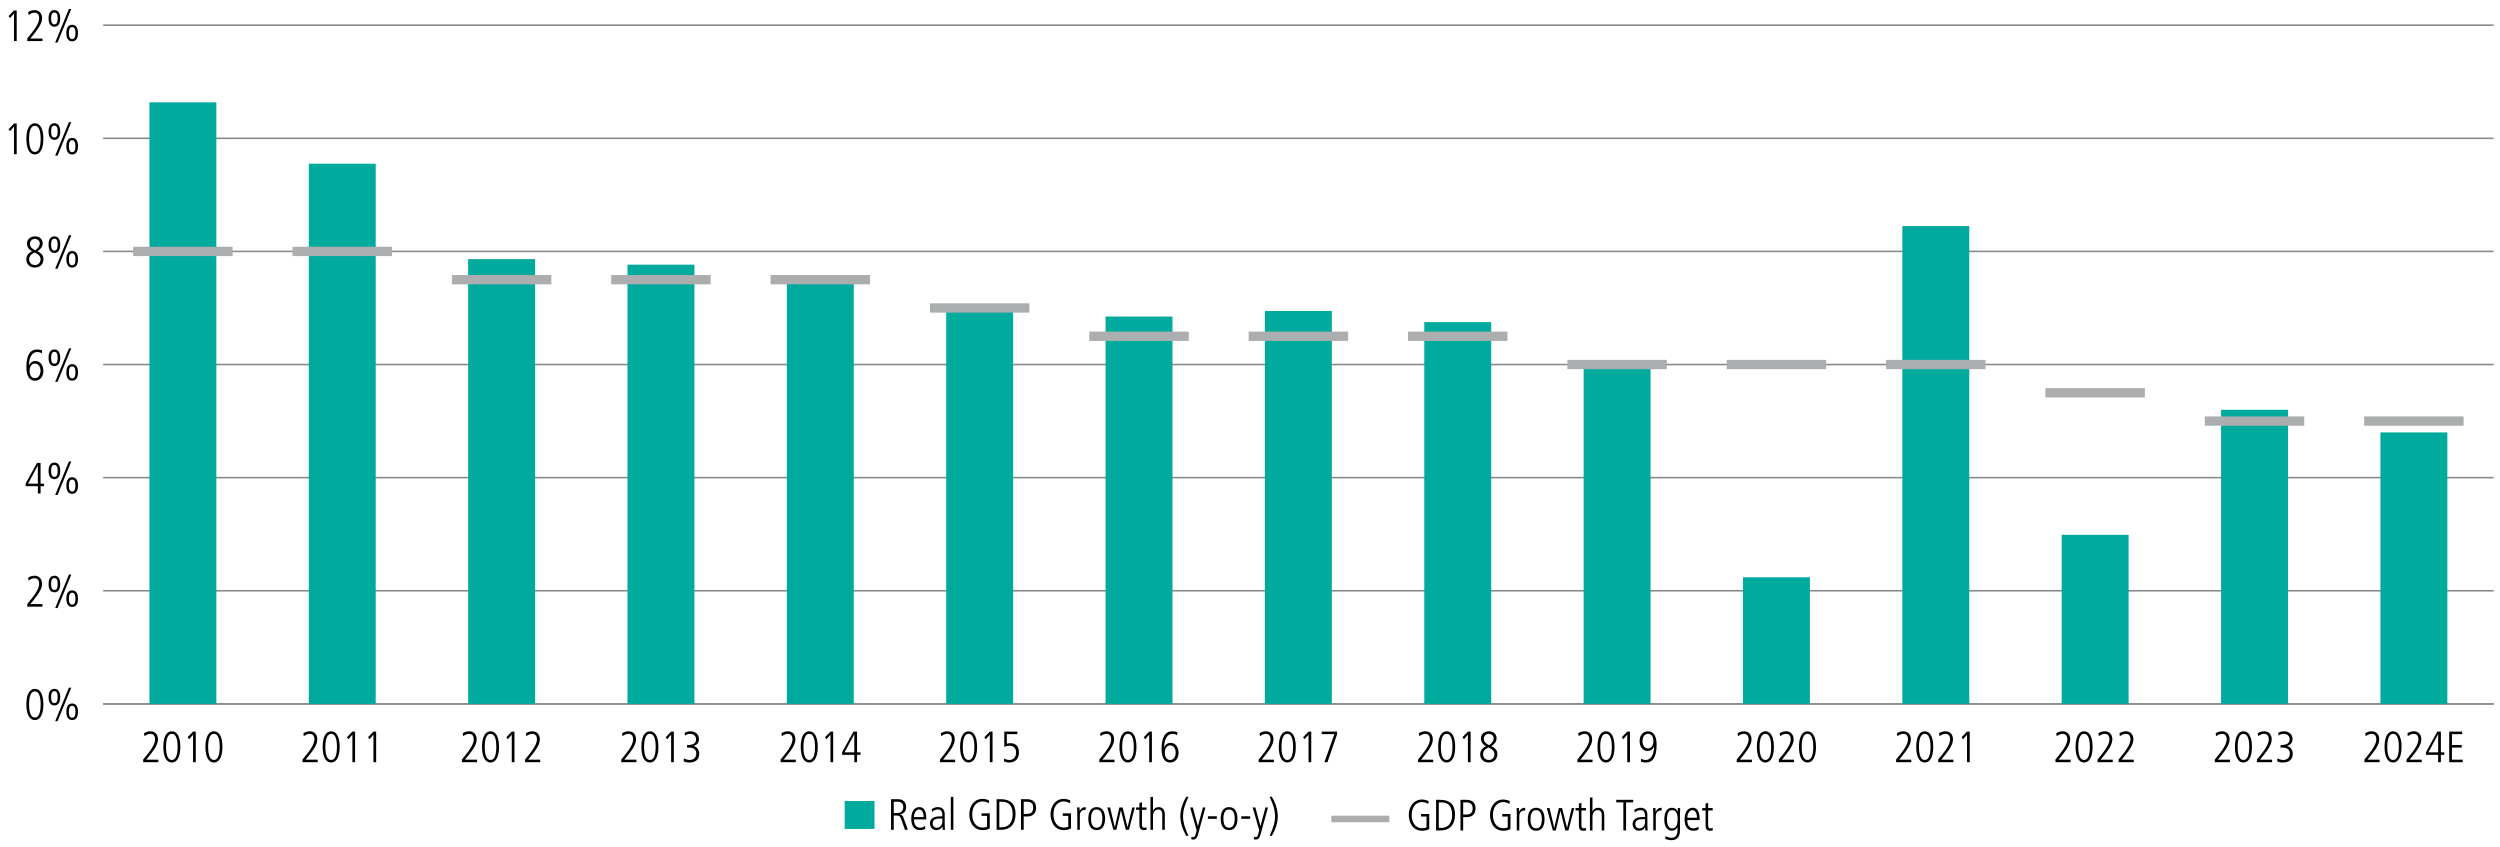 <?xml version="1.0" encoding="utf-8"?>
<!-- Generator: Adobe Illustrator 27.8.0, SVG Export Plug-In . SVG Version: 6.00 Build 0)  -->
<svg version="1.1" id="_x31_" xmlns="http://www.w3.org/2000/svg" xmlns:xlink="http://www.w3.org/1999/xlink" x="0px" y="0px"
	 viewBox="0 0 1140 386.29" style="enable-background:new 0 0 1140 386.29;" xml:space="preserve">
<style type="text/css">
	.st0{fill:none;stroke:#939598;stroke-width:0.75;stroke-miterlimit:10;}
	.st1{fill:none;}
	.st2{fill:none;stroke:#808080;stroke-width:0.25;stroke-miterlimit:10;}
	.st3{fill:#00AB9D;}
	.st4{fill:#ACADAE;}
	.st5{fill:#ACADAE;stroke:#ACADAE;stroke-width:3;stroke-miterlimit:10;}
</style>
<g>
	<line class="st0" x1="47.07" y1="320.97" x2="1137.06" y2="320.97"/>
	<line class="st0" x1="47.07" y1="320.97" x2="1137.06" y2="320.97"/>
	<line class="st0" x1="47.07" y1="320.97" x2="1137.06" y2="320.97"/>
	<line class="st0" x1="47.07" y1="269.39" x2="1137.06" y2="269.39"/>
	<line class="st0" x1="47.07" y1="217.81" x2="1137.06" y2="217.81"/>
	<line class="st0" x1="47.07" y1="166.23" x2="1137.06" y2="166.23"/>
	<line class="st0" x1="47.07" y1="114.64" x2="1137.06" y2="114.64"/>
	<line class="st0" x1="47.07" y1="63.06" x2="1137.06" y2="63.06"/>
	<line class="st0" x1="47.07" y1="11.48" x2="1137.06" y2="11.48"/>
	<g>
		<path d="M12.02,321.23c0-4.42,1.38-7.12,3.88-7.12c2.54,0,3.88,2.72,3.88,7.12s-1.38,7.12-3.88,7.12
			C13.4,328.35,12.02,325.63,12.02,321.23z M18.54,321.23c0-3.92-0.9-5.96-2.64-5.96c-1.68,0-2.64,1.98-2.64,5.96
			c0,3.94,0.96,5.96,2.64,5.96C17.6,327.19,18.54,325.17,18.54,321.23z"/>
		<path d="M22.14,317.89c0-2.4,0.92-3.78,2.66-3.78c1.7,0,2.66,1.32,2.66,3.78s-0.96,3.78-2.66,3.78
			C23.06,321.67,22.14,320.29,22.14,317.89z M26.3,317.89c0-2-0.56-2.7-1.5-2.7c-0.94,0-1.5,0.68-1.5,2.7c0,2.08,0.6,2.7,1.5,2.7
			C25.7,320.59,26.3,319.97,26.3,317.89z M25.16,328.87l6.26-15.28h1.08l-6.26,15.28H25.16z M30.25,324.57
			c0-2.46,0.96-3.78,2.66-3.78c1.74,0,2.66,1.38,2.66,3.78s-0.92,3.78-2.66,3.78C31.21,328.35,30.25,327.03,30.25,324.57z
			 M34.41,324.57c0-2.02-0.58-2.7-1.52-2.7c-0.88,0-1.48,0.62-1.48,2.7c0,2.06,0.56,2.7,1.5,2.7
			C33.81,327.27,34.41,326.65,34.41,324.57z"/>
	</g>
	<g>
		<path d="M12.44,276.63v-1.22l2.16-2.68c1.98-2.46,3.26-4.76,3.26-6.54c0-1.6-0.76-2.5-2.18-2.5c-0.86,0-1.92,0.48-2.66,1.1
			l-0.18-1.38c0.96-0.62,1.92-0.88,2.94-0.88c2.1,0,3.4,1.5,3.4,3.66c0,1.76-0.86,3.72-3.58,7.1l-1.76,2.18h5.52v1.16H12.44z"/>
		<path d="M22.14,266.31c0-2.4,0.92-3.78,2.66-3.78c1.7,0,2.66,1.32,2.66,3.78s-0.96,3.78-2.66,3.78
			C23.06,270.09,22.14,268.71,22.14,266.31z M26.3,266.31c0-2-0.56-2.7-1.5-2.7c-0.94,0-1.5,0.68-1.5,2.7c0,2.08,0.6,2.7,1.5,2.7
			C25.7,269.01,26.3,268.39,26.3,266.31z M25.16,277.29L31.43,262h1.08l-6.26,15.28H25.16z M30.25,272.99
			c0-2.46,0.96-3.78,2.66-3.78c1.74,0,2.66,1.38,2.66,3.78s-0.92,3.78-2.66,3.78C31.21,276.77,30.25,275.45,30.25,272.99z
			 M34.41,272.99c0-2.02-0.58-2.7-1.52-2.7c-0.88,0-1.48,0.62-1.48,2.7c0,2.06,0.56,2.7,1.5,2.7
			C33.81,275.69,34.41,275.07,34.41,272.99z"/>
	</g>
	<g>
		<path d="M17.26,225.05v-3.34h-5.54v-1.26l5.14-9.36h1.64v9.46h1.58v1.16H18.5v3.34H17.26z M17.26,212.32h-0.04l-4.42,8.22h4.46
			V212.32z"/>
		<path d="M22.14,214.72c0-2.4,0.92-3.78,2.66-3.78c1.7,0,2.66,1.32,2.66,3.78s-0.96,3.78-2.66,3.78
			C23.06,218.51,22.14,217.13,22.14,214.72z M26.3,214.72c0-2-0.56-2.7-1.5-2.7c-0.94,0-1.5,0.68-1.5,2.7c0,2.08,0.6,2.7,1.5,2.7
			C25.7,217.43,26.3,216.81,26.3,214.72z M25.16,225.71l6.26-15.28h1.08l-6.26,15.28H25.16z M30.25,221.41
			c0-2.46,0.96-3.78,2.66-3.78c1.74,0,2.66,1.38,2.66,3.78s-0.92,3.78-2.66,3.78C31.21,225.19,30.25,223.87,30.25,221.41z
			 M34.41,221.41c0-2.02-0.58-2.7-1.52-2.7c-0.88,0-1.48,0.62-1.48,2.7c0,2.06,0.56,2.7,1.5,2.7
			C33.81,224.11,34.41,223.49,34.41,221.41z"/>
	</g>
	<g>
		<path d="M13.22,166.58c0.5-1.18,1.6-1.96,2.9-1.96c2.36,0,3.66,2.12,3.66,4.58c0,2.4-1.4,4.4-3.88,4.4c-2.5,0-3.88-2.2-3.88-6.2
			c0-5.44,1.74-8.04,4.88-8.04c0.74,0,1.6,0.16,2.3,0.38l-0.1,1.4c-0.9-0.5-1.42-0.62-2.08-0.62c-2.34,0-3.7,2.24-3.84,6.06H13.22z
			 M18.46,169.02c0-1.66-0.88-3.24-2.56-3.24c-1.36,0-2.4,1.28-2.4,3.26c0,2.18,0.98,3.4,2.4,3.4
			C17.4,172.44,18.46,171.2,18.46,169.02z"/>
		<path d="M22.14,163.14c0-2.4,0.92-3.78,2.66-3.78c1.7,0,2.66,1.32,2.66,3.78s-0.96,3.78-2.66,3.78
			C23.06,166.92,22.14,165.54,22.14,163.14z M26.3,163.14c0-2-0.56-2.7-1.5-2.7c-0.94,0-1.5,0.68-1.5,2.7c0,2.08,0.6,2.7,1.5,2.7
			C25.7,165.84,26.3,165.22,26.3,163.14z M25.16,174.13l6.26-15.28h1.08l-6.26,15.28H25.16z M30.25,169.82
			c0-2.46,0.96-3.78,2.66-3.78c1.74,0,2.66,1.38,2.66,3.78s-0.92,3.78-2.66,3.78C31.21,173.6,30.25,172.28,30.25,169.82z
			 M34.41,169.82c0-2.02-0.58-2.7-1.52-2.7c-0.88,0-1.48,0.62-1.48,2.7c0,2.06,0.56,2.7,1.5,2.7
			C33.81,172.52,34.41,171.9,34.41,169.82z"/>
	</g>
	<g>
		<path d="M19.82,118.18c0,1.86-1.16,3.84-3.94,3.84c-2.32,0-3.9-1.58-3.9-3.78c0-1.66,1.04-2.94,2.66-3.64
			c-1.52-0.82-2.32-2.06-2.32-3.56c0-2.08,1.7-3.26,3.62-3.26c2.26,0,3.52,1.38,3.52,3.2c0,1.28-0.56,2.32-2.38,3.58
			C19.24,115.66,19.82,116.76,19.82,118.18z M13.3,118.28c0,1.46,1.08,2.58,2.66,2.58c1.32,0,2.54-0.88,2.54-2.66
			c0-1.26-0.84-2.2-2.78-3.08C13.88,116.1,13.3,116.98,13.3,118.28z M18.14,111.04c0-1.2-1-2.1-2.28-2.1
			c-1.14,0-2.22,0.96-2.22,2.24c0,1.2,0.9,2.32,2.5,2.9C17.56,113.06,18.14,111.98,18.14,111.04z"/>
		<path d="M22.14,111.56c0-2.4,0.92-3.78,2.66-3.78c1.7,0,2.66,1.32,2.66,3.78s-0.96,3.78-2.66,3.78
			C23.06,115.34,22.14,113.96,22.14,111.56z M26.3,111.56c0-2-0.56-2.7-1.5-2.7c-0.94,0-1.5,0.68-1.5,2.7c0,2.08,0.6,2.7,1.5,2.7
			C25.7,114.26,26.3,113.64,26.3,111.56z M25.16,122.54l6.26-15.28h1.08l-6.26,15.28H25.16z M30.25,118.24
			c0-2.46,0.96-3.78,2.66-3.78c1.74,0,2.66,1.38,2.66,3.78s-0.92,3.78-2.66,3.78C31.21,122.02,30.25,120.7,30.25,118.24z
			 M34.41,118.24c0-2.02-0.58-2.7-1.52-2.7c-0.88,0-1.48,0.62-1.48,2.7c0,2.06,0.56,2.7,1.5,2.7
			C33.81,120.94,34.41,120.32,34.41,118.24z"/>
	</g>
	<g>
		<path d="M6.38,70.3V57.74l-1.8,2.08L3.9,58.9l2.48-2.56h1.24V70.3H6.38z"/>
		<path d="M12.02,63.32c0-4.42,1.38-7.12,3.88-7.12c2.54,0,3.88,2.72,3.88,7.12s-1.38,7.12-3.88,7.12
			C13.4,70.44,12.02,67.72,12.02,63.32z M18.54,63.32c0-3.92-0.9-5.96-2.64-5.96c-1.68,0-2.64,1.98-2.64,5.96
			c0,3.94,0.96,5.96,2.64,5.96C17.6,69.28,18.54,67.26,18.54,63.32z"/>
		<path d="M22.14,59.98c0-2.4,0.92-3.78,2.66-3.78c1.7,0,2.66,1.32,2.66,3.78s-0.96,3.78-2.66,3.78
			C23.06,63.76,22.14,62.38,22.14,59.98z M26.3,59.98c0-2-0.56-2.7-1.5-2.7c-0.94,0-1.5,0.68-1.5,2.7c0,2.08,0.6,2.7,1.5,2.7
			C25.7,62.68,26.3,62.06,26.3,59.98z M25.16,70.96l6.26-15.28h1.08l-6.26,15.28H25.16z M30.24,66.66c0-2.46,0.96-3.78,2.66-3.78
			c1.74,0,2.66,1.38,2.66,3.78s-0.92,3.78-2.66,3.78C31.21,70.44,30.24,69.12,30.24,66.66z M34.41,66.66c0-2.02-0.58-2.7-1.52-2.7
			c-0.88,0-1.48,0.62-1.48,2.7c0,2.06,0.56,2.7,1.5,2.7C33.81,69.36,34.41,68.74,34.41,66.66z"/>
	</g>
	<g>
		<path d="M6.38,18.72V6.16l-1.8,2.08L3.9,7.32l2.48-2.56h1.24v13.96H6.38z"/>
		<path d="M12.44,18.72V17.5l2.16-2.68c1.98-2.46,3.26-4.76,3.26-6.54c0-1.6-0.76-2.5-2.18-2.5c-0.86,0-1.92,0.48-2.66,1.1
			L12.84,5.5c0.96-0.62,1.92-0.88,2.94-0.88c2.1,0,3.4,1.5,3.4,3.66c0,1.76-0.86,3.72-3.58,7.1l-1.76,2.18h5.52v1.16H12.44z"/>
		<path d="M22.14,8.4c0-2.4,0.92-3.78,2.66-3.78c1.7,0,2.66,1.32,2.66,3.78s-0.96,3.78-2.66,3.78C23.06,12.18,22.14,10.8,22.14,8.4z
			 M26.3,8.4c0-2-0.56-2.7-1.5-2.7c-0.94,0-1.5,0.68-1.5,2.7c0,2.08,0.6,2.7,1.5,2.7C25.7,11.1,26.3,10.48,26.3,8.4z M25.16,19.38
			L31.42,4.1h1.08l-6.26,15.28H25.16z M30.24,15.08c0-2.46,0.96-3.78,2.66-3.78c1.74,0,2.66,1.38,2.66,3.78s-0.92,3.78-2.66,3.78
			C31.21,18.86,30.24,17.54,30.24,15.08z M34.41,15.08c0-2.02-0.58-2.7-1.52-2.7c-0.88,0-1.48,0.62-1.48,2.7
			c0,2.06,0.56,2.7,1.5,2.7C33.81,17.78,34.41,17.16,34.41,15.08z"/>
	</g>
	<line class="st2" x1="47.07" y1="320.97" x2="1137.06" y2="320.97"/>
	<line class="st2" x1="47.07" y1="269.39" x2="1137.06" y2="269.39"/>
	<line class="st2" x1="47.07" y1="217.81" x2="1137.06" y2="217.81"/>
	<line class="st2" x1="47.07" y1="166.23" x2="1137.06" y2="166.23"/>
	<line class="st2" x1="47.07" y1="114.64" x2="1137.06" y2="114.64"/>
	<line class="st2" x1="47.07" y1="63.06" x2="1137.06" y2="63.06"/>
	<line class="st2" x1="47.07" y1="11.48" x2="1137.06" y2="11.48"/>
	<rect x="385.17" y="365.25" class="st3" width="13.61" height="12.74"/>
	<rect x="68.14" y="46.66" class="st3" width="30.52" height="274.31"/>
	<rect x="140.81" y="74.65" class="st3" width="30.52" height="246.33"/>
	<rect x="213.47" y="118.16" class="st3" width="30.52" height="202.82"/>
	<rect x="286.14" y="120.68" class="st3" width="30.52" height="200.3"/>
	<rect x="358.8" y="129.45" class="st3" width="30.52" height="191.52"/>
	<rect x="431.47" y="139.37" class="st3" width="30.52" height="181.6"/>
	<rect x="504.14" y="144.34" class="st3" width="30.52" height="176.64"/>
	<rect x="576.8" y="141.8" class="st3" width="30.52" height="179.18"/>
	<rect x="649.47" y="146.89" class="st3" width="30.52" height="174.09"/>
	<rect x="722.14" y="167.5" class="st3" width="30.52" height="153.47"/>
	<rect x="794.8" y="263.24" class="st3" width="30.52" height="57.74"/>
	<rect x="867.47" y="103.08" class="st3" width="30.52" height="217.9"/>
	<rect x="940.13" y="243.88" class="st3" width="30.52" height="77.09"/>
	<rect x="1012.8" y="186.86" class="st3" width="30.52" height="134.11"/>
	<rect x="1085.47" y="197.18" class="st3" width="30.52" height="123.8"/>
	<g>
		<path d="M412.67,378.39l-1.7-4.78c-0.46-1.28-0.84-1.72-1.84-1.72h-1.58v6.5h-1.24v-13.96h3.3c2.16,0,3.6,1.38,3.6,3.56
			c0,1.86-0.98,3.04-2.74,3.38v0.04c0.8,0.16,1.22,0.64,1.42,1.2l2.1,5.78H412.67z M409.31,370.72c1.66,0,2.58-1.16,2.58-2.7
			c0-1.6-0.96-2.44-2.66-2.44h-1.68v5.14H409.31z"/>
		<path d="M421.91,377.94c-0.74,0.42-1.5,0.58-2.38,0.58c-2.56,0-4-1.76-4-5.26c0-3.68,1.8-5.22,3.62-5.22
			c2.94,0,3.26,3.06,3.26,5.62h-5.64c0,2.46,1.06,3.78,2.88,3.78c0.66,0,1.64-0.34,2.2-0.84L421.91,377.94z M421.17,372.58
			c0-2.16-0.8-3.46-2.08-3.46c-1.32,0-2.28,1.6-2.32,3.46H421.17z"/>
		<path d="M429.87,378.39l-0.08-1.46h-0.04c-0.7,1.12-1.56,1.6-2.84,1.6c-1.6,0-2.86-1.3-2.86-2.98c0-3.2,3.42-3.3,4.92-3.3h0.74
			V372c0-2.16-0.7-2.88-2.12-2.88c-0.86,0-1.76,0.4-2.56,1.04l-0.18-1.22c1.28-0.74,1.98-0.9,2.8-0.9c2.02,0,3.14,1.12,3.14,3.3v4.9
			c0,0.34,0.02,0.88,0.12,2.14H429.87z M429.71,373.24c-2.5,0-4.42,0.04-4.42,2.3c0,1.04,0.78,1.9,1.88,1.9
			c1.46,0,2.54-1.08,2.54-2.92V373.24z"/>
		<path d="M433.57,378.39v-15h1.16v15H433.57z"/>
		<path d="M450.09,372.04h-2.5v-1.16h3.74v6.88c-1.02,0.56-2.08,0.76-3.22,0.76c-4.62,0-6.1-4.12-6.1-7.26
			c0-3.6,2.14-6.98,6.06-6.98c0.82,0,2.26,0.34,2.92,0.68l-0.06,1.36c-0.66-0.46-1.94-0.88-2.92-0.88c-2.1,0-4.68,1.58-4.68,5.92
			c0,2.84,1.3,6,4.84,6c0.72,0,1.28-0.08,1.92-0.42V372.04z"/>
		<path d="M454.45,378.39v-13.96h1.82c4.4,0,6.82,2.02,6.82,6.78c0,4.68-2.54,7.18-6.48,7.18H454.45z M456.95,377.22
			c2.84,0,4.82-2.08,4.82-5.84c0-3.52-1.28-5.8-5.02-5.8h-1.06v11.64H456.95z"/>
		<path d="M465.57,378.39v-13.96h2.64c2.58,0,4.24,1.14,4.24,3.94c0,2.8-1.86,3.94-3.92,3.94h-1.72v6.08H465.57z M468.07,371.14
			c1.94,0,3.06-0.7,3.06-2.82c0-2.64-1.84-2.74-3.24-2.74h-1.08v5.56H468.07z"/>
		<path d="M487.13,372.04h-2.5v-1.16h3.74v6.88c-1.02,0.56-2.08,0.76-3.22,0.76c-4.62,0-6.1-4.12-6.1-7.26
			c0-3.6,2.14-6.98,6.06-6.98c0.82,0,2.26,0.34,2.92,0.68l-0.06,1.36c-0.66-0.46-1.94-0.88-2.92-0.88c-2.1,0-4.68,1.58-4.68,5.92
			c0,2.84,1.3,6,4.84,6c0.72,0,1.28-0.08,1.92-0.42V372.04z"/>
		<path d="M491.25,378.39v-7.24c0-0.34-0.04-1.34-0.08-2.96h1.08l0.08,1.62h0.04c0.56-1.14,1.32-1.76,2.66-1.76h0.06v1.24
			c-1.9,0-2.68,0.9-2.68,2.6v6.5H491.25z"/>
		<path d="M496.27,373.28c0-3.26,1.32-5.24,3.82-5.24s3.82,1.98,3.82,5.24c0,3.34-1.34,5.24-3.82,5.24S496.27,376.62,496.27,373.28z
			 M502.67,373.28c0-2.74-0.92-4.16-2.6-4.16c-1.62,0-2.56,1.38-2.56,4.16c0,2.8,0.92,4.16,2.58,4.16
			C501.77,377.44,502.67,376.02,502.67,373.28z"/>
		<path d="M513.37,378.39l-2.2-8.88h-0.04l-2.08,8.88h-1.36l-2.74-10.2h1.24l2.14,8.96h0.04l2.06-8.96h1.48l2.24,8.96h0.04
			l2.12-8.96h1.16l-2.66,10.2H513.37z"/>
		<path d="M522.81,378.39c-0.32,0.1-0.76,0.14-1.32,0.14c-1.28,0-1.92-0.84-1.92-2.28v-6.98h-1.52v-1.08h1.52v-2.04l1.16-0.36v2.4
			h2.08v1.08h-2.08v6.7c0,1.02,0.32,1.48,1.12,1.48c0.4,0,0.62-0.04,0.96-0.22V378.39z"/>
		<path d="M529.99,378.39v-6.96c0-1.62-0.66-2.3-1.88-2.3c-1.46,0-2.34,1.36-2.34,2.92v6.34h-1.16v-15h1.16v6.3h0.04
			c0.48-1.04,1.4-1.64,2.52-1.64c1.88,0,2.82,1.26,2.82,3.44v6.9H529.99z"/>
		<path d="M540.97,381.19c-1.84-3.18-2.74-6.24-2.74-8.96c0-2.74,0.9-5.82,2.74-8.96l0.96,0.12c-1.82,3.92-2.46,6.26-2.46,8.84
			c0,2.6,0.68,5.04,2.46,8.84L540.97,381.19z"/>
		<path d="M543.31,381.53c0.22,0.16,0.56,0.22,0.82,0.22c0.48,0,0.82-0.36,1.04-1.18l0.52-1.94l-3-10.44h1.24l2.28,8.48h0.04
			l2.28-8.48h1.16l-3.34,12.1c-0.4,1.42-0.7,2.54-2.32,2.54c-0.32,0-0.48-0.02-0.78-0.12L543.31,381.53z"/>
		<path d="M550.81,373.38v-1.16h4.08v1.16H550.81z"/>
		<path d="M556.63,373.28c0-3.26,1.32-5.24,3.82-5.24s3.82,1.98,3.82,5.24c0,3.34-1.34,5.24-3.82,5.24S556.63,376.62,556.63,373.28z
			 M563.03,373.28c0-2.74-0.92-4.16-2.6-4.16c-1.62,0-2.56,1.38-2.56,4.16c0,2.8,0.92,4.16,2.58,4.16
			C562.13,377.44,563.03,376.02,563.03,373.28z"/>
		<path d="M566.01,373.38v-1.16h4.08v1.16H566.01z"/>
		<path d="M571.83,381.53c0.22,0.16,0.56,0.22,0.82,0.22c0.48,0,0.82-0.36,1.04-1.18l0.52-1.94l-3-10.44h1.24l2.28,8.48h0.04
			l2.28-8.48h1.16l-3.34,12.1c-0.4,1.42-0.7,2.54-2.32,2.54c-0.32,0-0.48-0.02-0.78-0.12L571.83,381.53z"/>
		<path d="M578.97,381.07c1.76-3.78,2.46-6.28,2.46-8.84c0-2.54-0.64-4.9-2.46-8.84l0.96-0.12c1.82,3.12,2.74,6.18,2.74,8.96
			c0,2.78-0.96,5.9-2.74,8.96L578.97,381.07z"/>
	</g>
	<g>
		<path d="M1078.18,347.57v-1.22l2.16-2.68c1.98-2.46,3.26-4.76,3.26-6.54c0-1.6-0.76-2.5-2.18-2.5c-0.86,0-1.92,0.48-2.66,1.1
			l-0.18-1.38c0.96-0.62,1.92-0.88,2.94-0.88c2.1,0,3.4,1.5,3.4,3.66c0,1.76-0.86,3.72-3.58,7.1l-1.76,2.18h5.52v1.16H1078.18z"/>
		<path d="M1087.35,340.59c0-4.42,1.38-7.12,3.88-7.12c2.54,0,3.88,2.72,3.88,7.12s-1.38,7.12-3.88,7.12
			C1088.74,347.71,1087.35,344.99,1087.35,340.59z M1093.88,340.59c0-3.92-0.9-5.96-2.64-5.96c-1.68,0-2.64,1.98-2.64,5.96
			c0,3.94,0.96,5.96,2.64,5.96C1092.94,346.55,1093.88,344.53,1093.88,340.59z"/>
		<path d="M1097.38,347.57v-1.22l2.16-2.68c1.98-2.46,3.26-4.76,3.26-6.54c0-1.6-0.76-2.5-2.18-2.5c-0.86,0-1.92,0.48-2.66,1.1
			l-0.18-1.38c0.96-0.62,1.92-0.88,2.94-0.88c2.1,0,3.4,1.5,3.4,3.66c0,1.76-0.86,3.72-3.58,7.1l-1.76,2.18h5.52v1.16H1097.38z"/>
		<path d="M1111.8,347.57v-3.34h-5.54v-1.26l5.14-9.36h1.64v9.46h1.58v1.16h-1.58v3.34H1111.8z M1111.8,334.85h-0.04l-4.42,8.22
			h4.46V334.85z"/>
		<path d="M1116.84,347.57v-13.96h5.92v1.16h-4.68v4.96h4.46v1.16h-4.46v5.52h4.9v1.16H1116.84z"/>
	</g>
	<g>
		<path d="M1009.95,347.57v-1.22l2.16-2.68c1.98-2.46,3.26-4.76,3.26-6.54c0-1.6-0.76-2.5-2.18-2.5c-0.86,0-1.92,0.48-2.66,1.1
			l-0.18-1.38c0.96-0.62,1.92-0.88,2.94-0.88c2.1,0,3.4,1.5,3.4,3.66c0,1.76-0.86,3.72-3.58,7.1l-1.76,2.18h5.52v1.16H1009.95z"/>
		<path d="M1019.13,340.59c0-4.42,1.38-7.12,3.88-7.12c2.54,0,3.88,2.72,3.88,7.12s-1.38,7.12-3.88,7.12
			C1020.51,347.71,1019.13,344.99,1019.13,340.59z M1025.65,340.59c0-3.92-0.9-5.96-2.64-5.96c-1.68,0-2.64,1.98-2.64,5.96
			c0,3.94,0.96,5.96,2.64,5.96C1024.71,346.55,1025.65,344.53,1025.65,340.59z"/>
		<path d="M1029.15,347.57v-1.22l2.16-2.68c1.98-2.46,3.26-4.76,3.26-6.54c0-1.6-0.76-2.5-2.18-2.5c-0.86,0-1.92,0.48-2.66,1.1
			l-0.18-1.38c0.96-0.62,1.92-0.88,2.94-0.88c2.1,0,3.4,1.5,3.4,3.66c0,1.76-0.86,3.72-3.58,7.1l-1.76,2.18h5.52v1.16H1029.15z"/>
		<path d="M1038.49,345.79c0.62,0.38,1.82,0.76,2.62,0.76c1.84,0,3.06-1.1,3.06-3c0-1.66-1.24-2.64-3.18-2.64h-1.06v-1.16
			c2.96,0,4.14-0.9,4.14-2.6c0-1.42-0.94-2.52-2.78-2.52c-0.78,0-1.56,0.28-2.3,0.82l-0.1-1.32c0.48-0.32,1.78-0.66,2.58-0.66
			c2.42,0,3.92,1.54,3.92,3.56c0,1.52-0.8,2.62-2.5,3.12v0.04c1.46,0.28,2.6,1.7,2.6,3.52c0,2.56-1.58,4-4.52,4
			c-0.98,0-1.76-0.14-2.58-0.56L1038.49,345.79z"/>
	</g>
	<g>
		<path d="M937.28,347.57v-1.22l2.16-2.68c1.98-2.46,3.26-4.76,3.26-6.54c0-1.6-0.76-2.5-2.18-2.5c-0.86,0-1.92,0.48-2.66,1.1
			l-0.18-1.38c0.96-0.62,1.92-0.88,2.94-0.88c2.1,0,3.4,1.5,3.4,3.66c0,1.76-0.86,3.72-3.58,7.1l-1.76,2.18h5.52v1.16H937.28z"/>
		<path d="M946.46,340.59c0-4.42,1.38-7.12,3.88-7.12c2.54,0,3.88,2.72,3.88,7.12s-1.38,7.12-3.88,7.12
			C947.84,347.71,946.46,344.99,946.46,340.59z M952.98,340.59c0-3.92-0.9-5.96-2.64-5.96c-1.68,0-2.64,1.98-2.64,5.96
			c0,3.94,0.96,5.96,2.64,5.96C952.04,346.55,952.98,344.53,952.98,340.59z"/>
		<path d="M956.48,347.57v-1.22l2.16-2.68c1.98-2.46,3.26-4.76,3.26-6.54c0-1.6-0.76-2.5-2.18-2.5c-0.86,0-1.92,0.48-2.66,1.1
			l-0.18-1.38c0.96-0.62,1.92-0.88,2.94-0.88c2.1,0,3.4,1.5,3.4,3.66c0,1.76-0.86,3.72-3.58,7.1l-1.76,2.18h5.52v1.16H956.48z"/>
		<path d="M966.08,347.57v-1.22l2.16-2.68c1.98-2.46,3.26-4.76,3.26-6.54c0-1.6-0.76-2.5-2.18-2.5c-0.86,0-1.92,0.48-2.66,1.1
			l-0.18-1.38c0.96-0.62,1.92-0.88,2.94-0.88c2.1,0,3.4,1.5,3.4,3.66c0,1.76-0.86,3.72-3.58,7.1l-1.76,2.18H973v1.16H966.08z"/>
	</g>
	<g>
		<path d="M864.62,347.57v-1.22l2.16-2.68c1.98-2.46,3.26-4.76,3.26-6.54c0-1.6-0.76-2.5-2.18-2.5c-0.86,0-1.92,0.48-2.66,1.1
			l-0.18-1.38c0.96-0.62,1.92-0.88,2.94-0.88c2.1,0,3.4,1.5,3.4,3.66c0,1.76-0.86,3.72-3.58,7.1l-1.76,2.18h5.52v1.16H864.62z"/>
		<path d="M873.8,340.59c0-4.42,1.38-7.12,3.88-7.12c2.54,0,3.88,2.72,3.88,7.12s-1.38,7.12-3.88,7.12
			C875.18,347.71,873.8,344.99,873.8,340.59z M880.32,340.59c0-3.92-0.9-5.96-2.64-5.96c-1.68,0-2.64,1.98-2.64,5.96
			c0,3.94,0.96,5.96,2.64,5.96C879.38,346.55,880.32,344.53,880.32,340.59z"/>
		<path d="M883.82,347.57v-1.22l2.16-2.68c1.98-2.46,3.26-4.76,3.26-6.54c0-1.6-0.76-2.5-2.18-2.5c-0.86,0-1.92,0.48-2.66,1.1
			l-0.18-1.38c0.96-0.62,1.92-0.88,2.94-0.88c2.1,0,3.4,1.5,3.4,3.66c0,1.76-0.86,3.72-3.58,7.1l-1.76,2.18h5.52v1.16H883.82z"/>
		<path d="M896.96,347.57v-12.56l-1.8,2.08l-0.68-0.92l2.48-2.56h1.24v13.96H896.96z"/>
	</g>
	<g>
		<path d="M791.95,347.57v-1.22l2.16-2.68c1.98-2.46,3.26-4.76,3.26-6.54c0-1.6-0.76-2.5-2.18-2.5c-0.86,0-1.92,0.48-2.66,1.1
			l-0.18-1.38c0.96-0.62,1.92-0.88,2.94-0.88c2.1,0,3.4,1.5,3.4,3.66c0,1.76-0.86,3.72-3.58,7.1l-1.76,2.18h5.52v1.16H791.95z"/>
		<path d="M801.13,340.59c0-4.42,1.38-7.12,3.88-7.12c2.54,0,3.88,2.72,3.88,7.12s-1.38,7.12-3.88,7.12
			C802.51,347.71,801.13,344.99,801.13,340.59z M807.65,340.59c0-3.92-0.9-5.96-2.64-5.96c-1.68,0-2.64,1.98-2.64,5.96
			c0,3.94,0.96,5.96,2.64,5.96C806.71,346.55,807.65,344.53,807.65,340.59z"/>
		<path d="M811.15,347.57v-1.22l2.16-2.68c1.98-2.46,3.26-4.76,3.26-6.54c0-1.6-0.76-2.5-2.18-2.5c-0.86,0-1.92,0.48-2.66,1.1
			l-0.18-1.38c0.96-0.62,1.92-0.88,2.94-0.88c2.1,0,3.4,1.5,3.4,3.66c0,1.76-0.86,3.72-3.58,7.1l-1.76,2.18h5.52v1.16H811.15z"/>
		<path d="M820.33,340.59c0-4.42,1.38-7.12,3.88-7.12c2.54,0,3.88,2.72,3.88,7.12s-1.38,7.12-3.88,7.12
			C821.71,347.71,820.33,344.99,820.33,340.59z M826.85,340.59c0-3.92-0.9-5.96-2.64-5.96c-1.68,0-2.64,1.98-2.64,5.96
			c0,3.94,0.96,5.96,2.64,5.96C825.91,346.55,826.85,344.53,826.85,340.59z"/>
	</g>
	<g>
		<path d="M719.28,347.57v-1.22l2.16-2.68c1.98-2.46,3.26-4.76,3.26-6.54c0-1.6-0.76-2.5-2.18-2.5c-0.86,0-1.92,0.48-2.66,1.1
			l-0.18-1.38c0.96-0.62,1.92-0.88,2.94-0.88c2.1,0,3.4,1.5,3.4,3.66c0,1.76-0.86,3.72-3.58,7.1l-1.76,2.18h5.52v1.16H719.28z"/>
		<path d="M728.46,340.59c0-4.42,1.38-7.12,3.88-7.12c2.54,0,3.88,2.72,3.88,7.12s-1.38,7.12-3.88,7.12
			C729.84,347.71,728.46,344.99,728.46,340.59z M734.98,340.59c0-3.92-0.9-5.96-2.64-5.96c-1.68,0-2.64,1.98-2.64,5.96
			c0,3.94,0.96,5.96,2.64,5.96C734.04,346.55,734.98,344.53,734.98,340.59z"/>
		<path d="M742.02,347.57v-12.56l-1.8,2.08l-0.68-0.92l2.48-2.56h1.24v13.96H742.02z"/>
		<path d="M748.34,345.93c0.78,0.46,1.3,0.62,2.08,0.62c2.32,0,3.74-2.24,3.84-6.06h-0.04c-0.5,1.18-1.6,1.96-2.9,1.96
			c-2.36,0-3.66-2.12-3.66-4.58c0-2.48,1.46-4.4,3.88-4.4c2.54,0,3.88,2.22,3.88,6.2c0,5.44-1.74,8.04-4.88,8.04
			c-0.74,0-1.6-0.16-2.3-0.38L748.34,345.93z M753.94,338.01c0-2.16-0.98-3.38-2.4-3.38c-1.5,0-2.56,1.26-2.56,3.42
			c0,1.66,0.86,3.24,2.56,3.24C752.92,341.29,753.94,340.01,753.94,338.01z"/>
	</g>
	<g>
		<path d="M646.62,347.57v-1.22l2.16-2.68c1.98-2.46,3.26-4.76,3.26-6.54c0-1.6-0.76-2.5-2.18-2.5c-0.86,0-1.92,0.48-2.66,1.1
			l-0.18-1.38c0.96-0.62,1.92-0.88,2.94-0.88c2.1,0,3.4,1.5,3.4,3.66c0,1.76-0.86,3.72-3.58,7.1l-1.76,2.18h5.52v1.16H646.62z"/>
		<path d="M655.8,340.59c0-4.42,1.38-7.12,3.88-7.12c2.54,0,3.88,2.72,3.88,7.12s-1.38,7.12-3.88,7.12
			C657.18,347.71,655.8,344.99,655.8,340.59z M662.32,340.59c0-3.92-0.9-5.96-2.64-5.96c-1.68,0-2.64,1.98-2.64,5.96
			c0,3.94,0.96,5.96,2.64,5.96C661.38,346.55,662.32,344.53,662.32,340.59z"/>
		<path d="M669.36,347.57v-12.56l-1.8,2.08l-0.68-0.92l2.48-2.56h1.24v13.96H669.36z"/>
		<path d="M682.8,343.87c0,1.86-1.16,3.84-3.94,3.84c-2.32,0-3.9-1.58-3.9-3.78c0-1.66,1.04-2.94,2.66-3.64
			c-1.52-0.82-2.32-2.06-2.32-3.56c0-2.08,1.7-3.26,3.62-3.26c2.26,0,3.52,1.38,3.52,3.2c0,1.28-0.56,2.32-2.38,3.58
			C682.22,341.35,682.8,342.45,682.8,343.87z M676.28,343.97c0,1.46,1.08,2.58,2.66,2.58c1.32,0,2.54-0.88,2.54-2.66
			c0-1.26-0.84-2.2-2.78-3.08C676.86,341.79,676.28,342.67,676.28,343.97z M681.12,336.73c0-1.2-1-2.1-2.28-2.1
			c-1.14,0-2.22,0.96-2.22,2.24c0,1.2,0.9,2.32,2.5,2.9C680.54,338.75,681.12,337.67,681.12,336.73z"/>
	</g>
	<g>
		<path d="M573.95,347.57v-1.22l2.16-2.68c1.98-2.46,3.26-4.76,3.26-6.54c0-1.6-0.76-2.5-2.18-2.5c-0.86,0-1.92,0.48-2.66,1.1
			l-0.18-1.38c0.96-0.62,1.92-0.88,2.94-0.88c2.1,0,3.4,1.5,3.4,3.66c0,1.76-0.86,3.72-3.58,7.1l-1.76,2.18h5.52v1.16H573.95z"/>
		<path d="M583.13,340.59c0-4.42,1.38-7.12,3.88-7.12c2.54,0,3.88,2.72,3.88,7.12s-1.38,7.12-3.88,7.12
			C584.51,347.71,583.13,344.99,583.13,340.59z M589.65,340.59c0-3.92-0.9-5.96-2.64-5.96c-1.68,0-2.64,1.98-2.64,5.96
			c0,3.94,0.96,5.96,2.64,5.96C588.71,346.55,589.65,344.53,589.65,340.59z"/>
		<path d="M596.69,347.57v-12.56l-1.8,2.08l-0.68-0.92l2.48-2.56h1.24v13.96H596.69z"/>
		<path d="M603.93,347.57l4.54-12.8h-5.76v-1.16h7v1.22l-4.38,12.74H603.93z"/>
	</g>
	<g>
		<path d="M501.29,347.57v-1.22l2.16-2.68c1.98-2.46,3.26-4.76,3.26-6.54c0-1.6-0.76-2.5-2.18-2.5c-0.86,0-1.92,0.48-2.66,1.1
			l-0.18-1.38c0.96-0.62,1.92-0.88,2.94-0.88c2.1,0,3.4,1.5,3.4,3.66c0,1.76-0.86,3.72-3.58,7.1l-1.76,2.18h5.52v1.16H501.29z"/>
		<path d="M510.47,340.59c0-4.42,1.38-7.12,3.88-7.12c2.54,0,3.88,2.72,3.88,7.12s-1.38,7.12-3.88,7.12
			C511.85,347.71,510.47,344.99,510.47,340.59z M516.99,340.59c0-3.92-0.9-5.96-2.64-5.96c-1.68,0-2.64,1.98-2.64,5.96
			c0,3.94,0.96,5.96,2.64,5.96C516.05,346.55,516.99,344.53,516.99,340.59z"/>
		<path d="M524.03,347.57v-12.56l-1.8,2.08l-0.68-0.92l2.48-2.56h1.24v13.96H524.03z"/>
		<path d="M530.87,340.69c0.5-1.18,1.6-1.96,2.9-1.96c2.36,0,3.66,2.12,3.66,4.58c0,2.4-1.4,4.4-3.88,4.4c-2.5,0-3.88-2.2-3.88-6.2
			c0-5.44,1.74-8.04,4.88-8.04c0.74,0,1.6,0.16,2.3,0.38l-0.1,1.4c-0.9-0.5-1.42-0.62-2.08-0.62c-2.34,0-3.7,2.24-3.84,6.06H530.87z
			 M536.11,343.13c0-1.66-0.88-3.24-2.56-3.24c-1.36,0-2.4,1.28-2.4,3.26c0,2.18,0.98,3.4,2.4,3.4
			C535.05,346.55,536.11,345.31,536.11,343.13z"/>
	</g>
	<g>
		<path d="M428.62,347.57v-1.22l2.16-2.68c1.98-2.46,3.26-4.76,3.26-6.54c0-1.6-0.76-2.5-2.18-2.5c-0.86,0-1.92,0.48-2.66,1.1
			l-0.18-1.38c0.96-0.62,1.92-0.88,2.94-0.88c2.1,0,3.4,1.5,3.4,3.66c0,1.76-0.86,3.72-3.58,7.1l-1.76,2.18h5.52v1.16H428.62z"/>
		<path d="M437.8,340.59c0-4.42,1.38-7.12,3.88-7.12c2.54,0,3.88,2.72,3.88,7.12s-1.38,7.12-3.88,7.12
			C439.18,347.71,437.8,344.99,437.8,340.59z M444.32,340.59c0-3.92-0.9-5.96-2.64-5.96c-1.68,0-2.64,1.98-2.64,5.96
			c0,3.94,0.96,5.96,2.64,5.96C443.38,346.55,444.32,344.53,444.32,340.59z"/>
		<path d="M451.36,347.57v-12.56l-1.8,2.08l-0.68-0.92l2.48-2.56h1.24v13.96H451.36z"/>
		<path d="M457.88,345.83c0.74,0.48,1.6,0.72,2.4,0.72c1.9,0,3.04-1.34,3.04-3.42c0-1.9-1.04-3.08-3.04-3.08
			c-0.82,0-1.44,0.12-2.32,0.5v-6.94h5.94v1.16h-4.78v4.4c0.38-0.14,0.98-0.28,1.54-0.28c2.62,0,3.98,1.46,3.98,4.24
			c0,2.82-1.62,4.58-4.42,4.58c-0.86,0-1.48-0.12-2.4-0.54L457.88,345.83z"/>
	</g>
	<g>
		<path d="M355.95,347.57v-1.22l2.16-2.68c1.98-2.46,3.26-4.76,3.26-6.54c0-1.6-0.76-2.5-2.18-2.5c-0.86,0-1.92,0.48-2.66,1.1
			l-0.18-1.38c0.96-0.62,1.92-0.88,2.94-0.88c2.1,0,3.4,1.5,3.4,3.66c0,1.76-0.86,3.72-3.58,7.1l-1.76,2.18h5.52v1.16H355.95z"/>
		<path d="M365.13,340.59c0-4.42,1.38-7.12,3.88-7.12c2.54,0,3.88,2.72,3.88,7.12s-1.38,7.12-3.88,7.12
			C366.51,347.71,365.13,344.99,365.13,340.59z M371.65,340.59c0-3.92-0.9-5.96-2.64-5.96c-1.68,0-2.64,1.98-2.64,5.96
			c0,3.94,0.96,5.96,2.64,5.96C370.71,346.55,371.65,344.53,371.65,340.59z"/>
		<path d="M378.69,347.57v-12.56l-1.8,2.08l-0.68-0.92l2.48-2.56h1.24v13.96H378.69z"/>
		<path d="M389.57,347.57v-3.34h-5.54v-1.26l5.14-9.36h1.64v9.46h1.58v1.16h-1.58v3.34H389.57z M389.57,334.85h-0.04l-4.42,8.22
			h4.46V334.85z"/>
	</g>
	<g>
		<path d="M283.29,347.57v-1.22l2.16-2.68c1.98-2.46,3.26-4.76,3.26-6.54c0-1.6-0.76-2.5-2.18-2.5c-0.86,0-1.92,0.48-2.66,1.1
			l-0.18-1.38c0.96-0.62,1.92-0.88,2.94-0.88c2.1,0,3.4,1.5,3.4,3.66c0,1.76-0.86,3.72-3.58,7.1l-1.76,2.18h5.52v1.16H283.29z"/>
		<path d="M292.47,340.59c0-4.42,1.38-7.12,3.88-7.12c2.54,0,3.88,2.72,3.88,7.12s-1.38,7.12-3.88,7.12
			C293.85,347.71,292.47,344.99,292.47,340.59z M298.99,340.59c0-3.92-0.9-5.96-2.64-5.96c-1.68,0-2.64,1.98-2.64,5.96
			c0,3.94,0.96,5.96,2.64,5.96C298.05,346.55,298.99,344.53,298.99,340.59z"/>
		<path d="M306.03,347.57v-12.56l-1.8,2.08l-0.68-0.92l2.48-2.56h1.24v13.96H306.03z"/>
		<path d="M311.83,345.79c0.62,0.38,1.82,0.76,2.62,0.76c1.84,0,3.06-1.1,3.06-3c0-1.66-1.24-2.64-3.18-2.64h-1.06v-1.16
			c2.96,0,4.14-0.9,4.14-2.6c0-1.42-0.94-2.52-2.78-2.52c-0.78,0-1.56,0.28-2.3,0.82l-0.1-1.32c0.48-0.32,1.78-0.66,2.58-0.66
			c2.42,0,3.92,1.54,3.92,3.56c0,1.52-0.8,2.62-2.5,3.12v0.04c1.46,0.28,2.6,1.7,2.6,3.52c0,2.56-1.58,4-4.52,4
			c-0.98,0-1.76-0.14-2.58-0.56L311.83,345.79z"/>
	</g>
	<g>
		<path d="M210.62,347.57v-1.22l2.16-2.68c1.98-2.46,3.26-4.76,3.26-6.54c0-1.6-0.76-2.5-2.18-2.5c-0.86,0-1.92,0.48-2.66,1.1
			l-0.18-1.38c0.96-0.62,1.92-0.88,2.94-0.88c2.1,0,3.4,1.5,3.4,3.66c0,1.76-0.86,3.72-3.58,7.1l-1.76,2.18h5.52v1.16H210.62z"/>
		<path d="M219.8,340.59c0-4.42,1.38-7.12,3.88-7.12c2.54,0,3.88,2.72,3.88,7.12s-1.38,7.12-3.88,7.12
			C221.18,347.71,219.8,344.99,219.8,340.59z M226.32,340.59c0-3.92-0.9-5.96-2.64-5.96c-1.68,0-2.64,1.98-2.64,5.96
			c0,3.94,0.96,5.96,2.64,5.96C225.38,346.55,226.32,344.53,226.32,340.59z"/>
		<path d="M233.36,347.57v-12.56l-1.8,2.08l-0.68-0.92l2.48-2.56h1.24v13.96H233.36z"/>
		<path d="M239.42,347.57v-1.22l2.16-2.68c1.98-2.46,3.26-4.76,3.26-6.54c0-1.6-0.76-2.5-2.18-2.5c-0.86,0-1.92,0.48-2.66,1.1
			l-0.18-1.38c0.96-0.62,1.92-0.88,2.94-0.88c2.1,0,3.4,1.5,3.4,3.66c0,1.76-0.86,3.72-3.58,7.1l-1.76,2.18h5.52v1.16H239.42z"/>
	</g>
	<g>
		<path d="M137.95,347.57v-1.22l2.16-2.68c1.98-2.46,3.26-4.76,3.26-6.54c0-1.6-0.76-2.5-2.18-2.5c-0.86,0-1.92,0.48-2.66,1.1
			l-0.18-1.38c0.96-0.62,1.92-0.88,2.94-0.88c2.1,0,3.4,1.5,3.4,3.66c0,1.76-0.86,3.72-3.58,7.1l-1.76,2.18h5.52v1.16H137.95z"/>
		<path d="M147.13,340.59c0-4.42,1.38-7.12,3.88-7.12c2.54,0,3.88,2.72,3.88,7.12s-1.38,7.12-3.88,7.12
			C148.51,347.71,147.13,344.99,147.13,340.59z M153.65,340.59c0-3.92-0.9-5.96-2.64-5.96c-1.68,0-2.64,1.98-2.64,5.96
			c0,3.94,0.96,5.96,2.64,5.96C152.71,346.55,153.65,344.53,153.65,340.59z"/>
		<path d="M160.69,347.57v-12.56l-1.8,2.08l-0.68-0.92l2.48-2.56h1.24v13.96H160.69z"/>
		<path d="M170.29,347.57v-12.56l-1.8,2.08l-0.68-0.92l2.48-2.56h1.24v13.96H170.29z"/>
	</g>
	<g>
		<path d="M65.29,347.57v-1.22l2.16-2.68c1.98-2.46,3.26-4.76,3.26-6.54c0-1.6-0.76-2.5-2.18-2.5c-0.86,0-1.92,0.48-2.66,1.1
			l-0.18-1.38c0.96-0.62,1.92-0.88,2.94-0.88c2.1,0,3.4,1.5,3.4,3.66c0,1.76-0.86,3.72-3.58,7.1l-1.76,2.18h5.52v1.16H65.29z"/>
		<path d="M74.47,340.59c0-4.42,1.38-7.12,3.88-7.12c2.54,0,3.88,2.72,3.88,7.12s-1.38,7.12-3.88,7.12
			C75.85,347.71,74.47,344.99,74.47,340.59z M80.99,340.59c0-3.92-0.9-5.96-2.64-5.96c-1.68,0-2.64,1.98-2.64,5.96
			c0,3.94,0.96,5.96,2.64,5.96C80.05,346.55,80.99,344.53,80.99,340.59z"/>
		<path d="M88.03,347.57v-12.56l-1.8,2.08l-0.68-0.92l2.48-2.56h1.24v13.96H88.03z"/>
		<path d="M93.67,340.59c0-4.42,1.38-7.12,3.88-7.12c2.54,0,3.88,2.72,3.88,7.12s-1.38,7.12-3.88,7.12
			C95.05,347.71,93.67,344.99,93.67,340.59z M100.19,340.59c0-3.92-0.9-5.96-2.64-5.96c-1.68,0-2.64,1.98-2.64,5.96
			c0,3.94,0.96,5.96,2.64,5.96C99.25,346.55,100.19,344.53,100.19,340.59z"/>
	</g>
	<g>
		<rect x="60.72" y="112.52" class="st4" width="45.35" height="4.25"/>
	</g>
	<g>
		<rect x="133.39" y="112.52" class="st4" width="45.35" height="4.25"/>
	</g>
	<g>
		<rect x="206.06" y="125.41" class="st4" width="45.35" height="4.25"/>
	</g>
	<g>
		<rect x="278.72" y="125.41" class="st4" width="45.35" height="4.25"/>
	</g>
	<g>
		<rect x="351.39" y="125.41" class="st4" width="45.35" height="4.25"/>
	</g>
	<g>
		<rect x="424.05" y="138.31" class="st4" width="45.35" height="4.25"/>
	</g>
	<g>
		<rect x="496.72" y="151.21" class="st4" width="45.35" height="4.25"/>
	</g>
	<g>
		<rect x="569.39" y="151.21" class="st4" width="45.35" height="4.25"/>
	</g>
	<g>
		<rect x="642.05" y="151.21" class="st4" width="45.35" height="4.25"/>
	</g>
	<g>
		<rect x="714.72" y="164.1" class="st4" width="45.35" height="4.25"/>
	</g>
	<g>
		<rect x="787.38" y="164.1" class="st4" width="45.35" height="4.25"/>
	</g>
	<g>
		<rect x="860.05" y="164.1" class="st4" width="45.35" height="4.25"/>
	</g>
	<g>
		<rect x="932.72" y="177" class="st4" width="45.35" height="4.25"/>
	</g>
	<g>
		<rect x="1005.38" y="189.89" class="st4" width="45.35" height="4.25"/>
	</g>
	<g>
		<rect x="1078.05" y="189.89" class="st4" width="45.35" height="4.25"/>
	</g>
	<g>
		<path d="M650.49,372.34h-2.5v-1.16h3.74v6.88c-1.02,0.56-2.08,0.76-3.22,0.76c-4.62,0-6.1-4.12-6.1-7.26
			c0-3.6,2.14-6.98,6.06-6.98c0.82,0,2.26,0.34,2.92,0.68l-0.06,1.36c-0.66-0.46-1.94-0.88-2.92-0.88c-2.1,0-4.68,1.58-4.68,5.92
			c0,2.84,1.3,6,4.84,6c0.72,0,1.28-0.08,1.92-0.42V372.34z"/>
		<path d="M654.85,378.68v-13.96h1.82c4.4,0,6.82,2.02,6.82,6.78c0,4.68-2.54,7.18-6.48,7.18H654.85z M657.35,377.52
			c2.84,0,4.82-2.08,4.82-5.84c0-3.52-1.28-5.8-5.02-5.8h-1.06v11.64H657.35z"/>
		<path d="M665.97,378.68v-13.96h2.64c2.58,0,4.24,1.14,4.24,3.94c0,2.8-1.86,3.94-3.92,3.94h-1.72v6.08H665.97z M668.47,371.44
			c1.94,0,3.06-0.7,3.06-2.82c0-2.64-1.84-2.74-3.24-2.74h-1.08v5.56H668.47z"/>
		<path d="M687.53,372.34h-2.5v-1.16h3.74v6.88c-1.02,0.56-2.08,0.76-3.22,0.76c-4.62,0-6.1-4.12-6.1-7.26
			c0-3.6,2.14-6.98,6.06-6.98c0.82,0,2.26,0.34,2.92,0.68l-0.06,1.36c-0.66-0.46-1.94-0.88-2.92-0.88c-2.1,0-4.68,1.58-4.68,5.92
			c0,2.84,1.3,6,4.84,6c0.72,0,1.28-0.08,1.92-0.42V372.34z"/>
		<path d="M691.65,378.68v-7.24c0-0.34-0.04-1.34-0.08-2.96h1.08l0.08,1.62h0.04c0.56-1.14,1.32-1.76,2.66-1.76h0.06v1.24
			c-1.9,0-2.68,0.9-2.68,2.6v6.5H691.65z"/>
		<path d="M696.67,373.58c0-3.26,1.32-5.24,3.82-5.24c2.5,0,3.82,1.98,3.82,5.24c0,3.34-1.34,5.24-3.82,5.24
			S696.67,376.92,696.67,373.58z M703.07,373.58c0-2.74-0.92-4.16-2.6-4.16c-1.62,0-2.56,1.38-2.56,4.16c0,2.8,0.92,4.16,2.58,4.16
			C702.17,377.74,703.07,376.32,703.07,373.58z"/>
		<path d="M713.77,378.68l-2.2-8.88h-0.04l-2.08,8.88h-1.36l-2.74-10.2h1.24l2.14,8.96h0.04l2.06-8.96h1.48l2.24,8.96h0.04
			l2.12-8.96h1.16l-2.66,10.2H713.77z"/>
		<path d="M723.21,378.68c-0.32,0.1-0.76,0.14-1.32,0.14c-1.28,0-1.92-0.84-1.92-2.28v-6.98h-1.52v-1.08h1.52v-2.04l1.16-0.36v2.4
			h2.08v1.08h-2.08v6.7c0,1.02,0.32,1.48,1.12,1.48c0.4,0,0.62-0.04,0.96-0.22V378.68z"/>
		<path d="M730.39,378.68v-6.96c0-1.62-0.66-2.3-1.88-2.3c-1.46,0-2.34,1.36-2.34,2.92v6.34h-1.16v-15h1.16v6.3h0.04
			c0.48-1.04,1.4-1.64,2.52-1.64c1.88,0,2.82,1.26,2.82,3.44v6.9H730.39z"/>
		<path d="M740.25,378.68v-12.8h-3.24v-1.16h7.72v1.16h-3.24v12.8H740.25z"/>
		<path d="M750.29,378.68l-0.08-1.46h-0.04c-0.7,1.12-1.56,1.6-2.84,1.6c-1.6,0-2.86-1.3-2.86-2.98c0-3.2,3.42-3.3,4.92-3.3h0.74
			v-0.24c0-2.16-0.7-2.88-2.12-2.88c-0.86,0-1.76,0.4-2.56,1.04l-0.18-1.22c1.28-0.74,1.98-0.9,2.8-0.9c2.02,0,3.14,1.12,3.14,3.3
			v4.9c0,0.34,0.02,0.88,0.12,2.14H750.29z M750.13,373.54c-2.5,0-4.42,0.04-4.42,2.3c0,1.04,0.78,1.9,1.88,1.9
			c1.46,0,2.54-1.08,2.54-2.92V373.54z"/>
		<path d="M753.89,378.68v-7.24c0-0.34-0.04-1.34-0.08-2.96h1.08l0.08,1.62h0.04c0.56-1.14,1.32-1.76,2.66-1.76h0.06v1.24
			c-1.9,0-2.68,0.9-2.68,2.6v6.5H753.89z"/>
		<path d="M764.91,377.28h-0.04c-0.62,1.04-1.38,1.54-2.58,1.54c-2.16,0-3.38-2.26-3.38-4.86c0-3.7,1.22-5.62,3.44-5.62
			c1.28,0,2.06,0.58,2.68,1.64h0.04v-1.5h1.08c0,0.08-0.08,1.96-0.08,3v7.06c0,2.94-1.24,4.58-3.82,4.58c-1,0-1.34-0.1-2.9-0.56
			l0.08-1.3c0.82,0.48,2,0.78,2.82,0.78c1.74,0,2.66-1.18,2.66-3.28V377.28z M764.99,373.46c0-2.62-0.84-4.04-2.52-4.04
			c-1.5,0-2.32,1.36-2.32,4.18c0,2.7,0.8,4.14,2.34,4.14C764.17,377.74,764.99,376.48,764.99,373.46z"/>
		<path d="M774.55,378.24c-0.74,0.42-1.5,0.58-2.38,0.58c-2.56,0-4-1.76-4-5.26c0-3.68,1.8-5.22,3.62-5.22
			c2.94,0,3.26,3.06,3.26,5.62h-5.64c0,2.46,1.06,3.78,2.88,3.78c0.66,0,1.64-0.34,2.2-0.84L774.55,378.24z M773.81,372.88
			c0-2.16-0.8-3.46-2.08-3.46c-1.32,0-2.28,1.6-2.32,3.46H773.81z"/>
		<path d="M780.99,378.68c-0.32,0.1-0.76,0.14-1.32,0.14c-1.28,0-1.92-0.84-1.92-2.28v-6.98h-1.52v-1.08h1.52v-2.04l1.16-0.36v2.4
			h2.08v1.08h-2.08v6.7c0,1.02,0.32,1.48,1.12,1.48c0.4,0,0.62-0.04,0.96-0.22V378.68z"/>
	</g>
	<line class="st5" x1="607.1" y1="373.45" x2="633.51" y2="373.45"/>
</g>
</svg>
